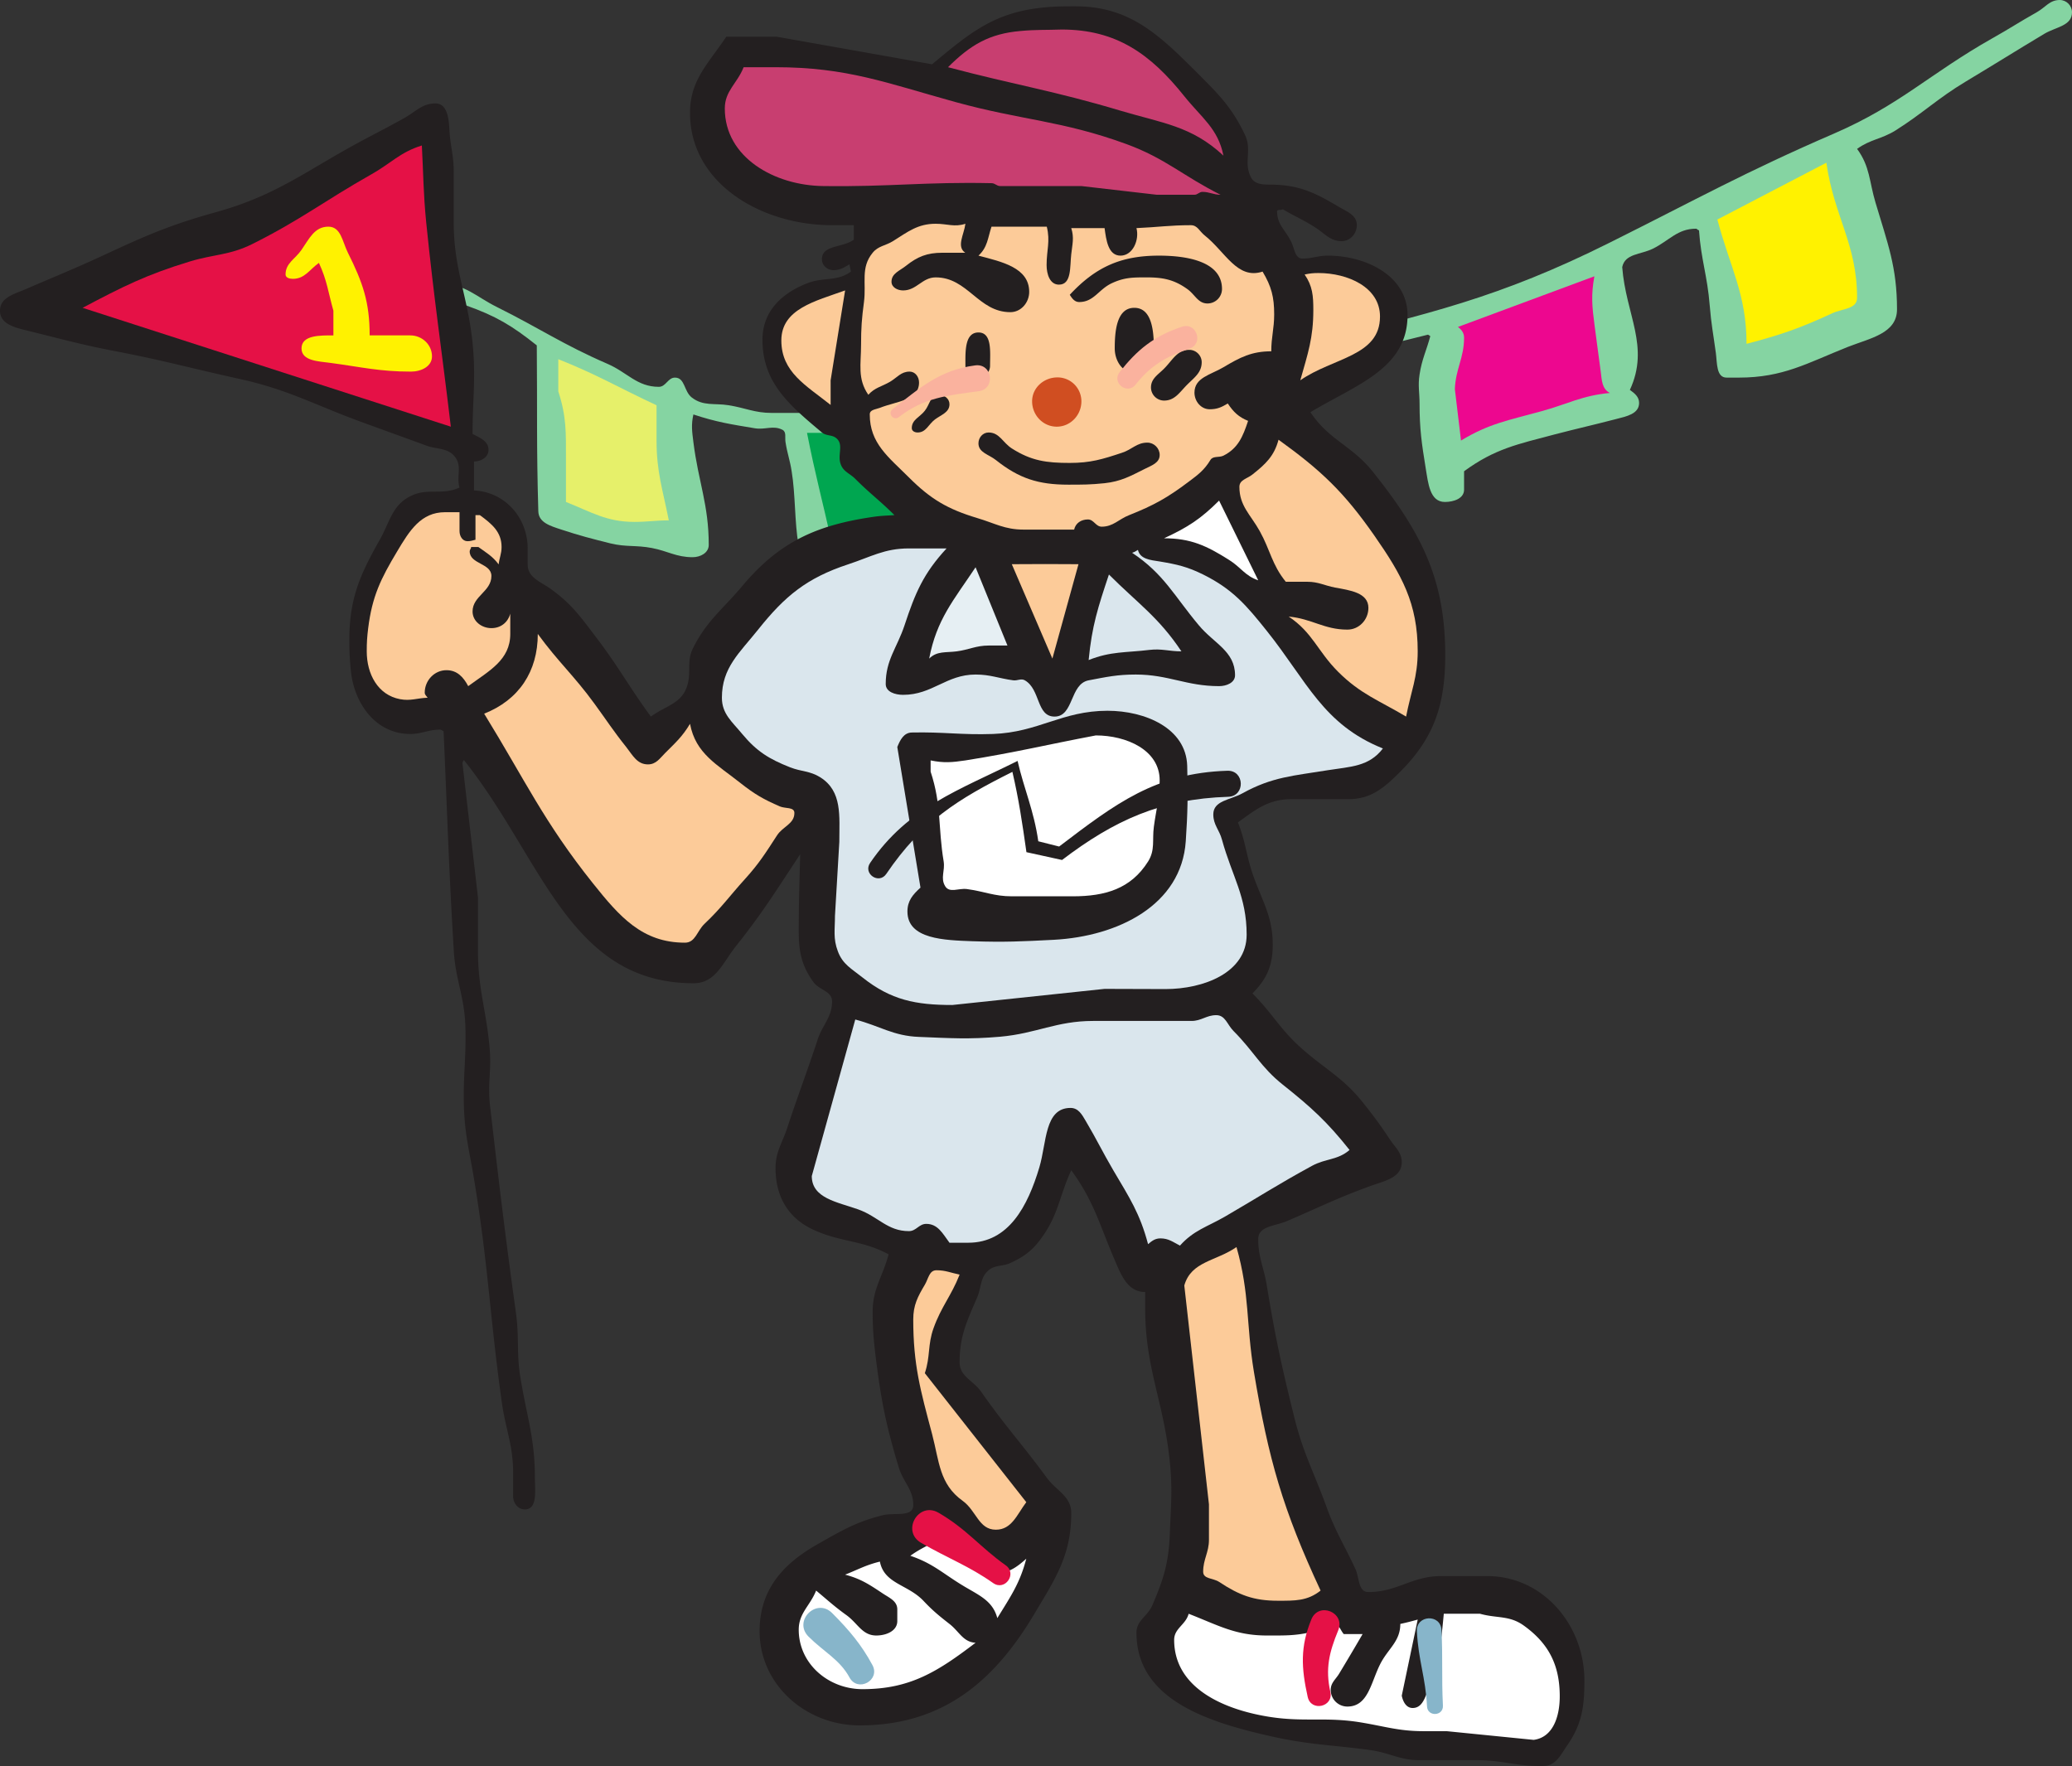 <svg xmlns="http://www.w3.org/2000/svg" width="297.773" height="253.825"><rect width="100%" height="100%" fill="#333333" stroke="none"/><path fill="#85d4a2" d="M296.012 0c.965 0 1.761.797 1.761 1.766 0 1.957-2.289 2.093-3.968 3.086-4.414 2.648-6.84 4.191-11.254 6.84-4.137 2.484-6.094 4.496-10.149 7.062-1.984 1.238-3.613 1.266-5.515 2.644 1.875 2.567 1.738 4.692 2.648 7.723 1.738 5.848 3.09 9.238 3.09 15.336 0 3.473-3.836 4.137-7.063 5.402-5.875 2.344-9.32 4.414-15.664 4.414h-1.765c-1.488 0-1.352-2.07-1.543-3.53-.36-2.673-.664-4.138-.883-6.84-.332-4.247-1.242-6.563-1.543-10.81-.195 0-.25-.222-.441-.222-2.649 0-3.836 1.711-6.18 2.871-1.793.88-4 .688-4.41 2.645.523 6.867 3.996 11.39 1.101 17.652.688.496 1.325.992 1.325 1.875 0 1.57-1.793 1.93-3.309 2.316-3.395.883-5.434 1.325-8.828 2.208-5.293 1.406-8.574 2.039-13.016 5.292v2.649c0 1.27-1.488 1.766-2.758 1.766-2.18 0-2.398-2.704-2.757-4.852-.579-3.559-.883-5.656-.883-9.27 0-1.625-.25-2.59 0-4.191.332-2.207.965-3.363 1.543-5.516-.11-.082-.219-.164-.328-.218l-26.586 6.617c2.175 3.668 1.074 6.59 1.761 10.812.829 5.02 1.989 7.832 1.989 12.907 0 1.902-2.317 2.234-4.192 2.535-4.8.8-7.504 1.547-12.355 1.547h-1.988c-3.778 0-5.489 2.867-9.266 2.867-1.656 0-1.297-2.344-1.543-3.973-.719-4.3-1.324-6.781-1.324-11.14l.441-11.364c-.277-.054-.469-.218-.773-.218-3.778 0-5.848 1.046-9.598 1.542-2.594.36-4.883-.605-6.617 1.325.828 6.535 1.516 10.23 2.176 16.77.195 2.066.03 3.308.03 5.402 0 1.546-.112 3.64-1.655 3.64-4.715 0-6.868-3.527-11.582-3.527h-4.196c-6.726 0-5.07-9.461-6.176-16.11-.25-1.625-.632-2.562-.882-4.19-.11-.661.164-1.462-.442-1.767-1.351-.687-2.453.032-3.972-.218-3.473-.578-5.489-.883-8.825-1.985-.332 1.489-.191 2.453 0 3.97.72 5.765 2.207 8.964 2.207 14.784 0 1.13-1.187 1.762-2.316 1.762-2.344 0-3.559-.883-5.848-1.32-2.289-.442-3.695-.114-5.957-.664-2.757-.692-4.382-1.102-7.058-1.985-1.574-.523-3.282-.996-3.313-2.648-.273-9.293-.136-14.535-.219-23.828-3.558-2.84-5.875-4.22-10.148-5.739-1.875-.66-4.633-.3-4.633-2.316 0-.523.578-.77 1.102-.77 3.367 0 4.937 1.82 7.941 3.309 6.207 3.09 9.516 5.406 15.887 8.164 2.871 1.238 4.25 3.309 7.39 3.309 1.024 0 1.297-1.325 2.317-1.325 1.465 0 1.27 1.985 2.43 2.868 1.652 1.27 3.226.773 5.293 1.105 2.43.387 3.722 1.102 6.18 1.102h15.663c11.309 0 17.457-2.84 28.684-4.192 4.41-.523 7.031-.25 11.473-.664 8.437-.797 12.933-3.031 21.18-5.07 17.374-4.332 27.468-6.567 43.464-14.563 12.492-6.234 19.387-10.12 32.211-15.664 9.488-4.11 13.707-8.578 22.727-13.68 2.507-1.406 3.886-2.343 6.394-3.75C293.97 1.048 294.551 0 296.012 0"/><path fill="#fff200" d="M262.473 23.387c1.078 7.691 4.414 11.664 4.414 19.414 0 1.629-2.067 1.543-3.532 2.207-4.632 2.152-7.418 3.117-12.355 4.414 0-7.145-2.371-10.977-4.191-17.871l15.664-8.164"/><path fill="#ed078f" d="M229.133 39.71c-.496 2.704-.332 4.333.027 7.063.328 2.563.55 4.055.883 6.618.164 1.27.164 2.511 1.324 3.09-4 .359-6.07 1.597-9.93 2.648-4.578 1.266-7.445 1.734-11.472 4.191l-.883-7.39c.11-2.926 1.324-4.47 1.324-7.395 0-.687-.36-1.156-.883-1.543l19.61-7.281"/><path fill="#e6f06a" d="M80.234 51.625c5.625 2.234 8.606 4.055 14.121 6.621v5.074c0 4.524.883 7.032 1.762 11.473-1.93 0-3.031.219-4.96.219-3.973 0-6.153-1.407-9.821-2.867v-6.176c0-3.809.082-6.098-1.102-9.711v-4.633"/><path fill="#00adef" d="M175.105 55.598a1.737 1.737 0 0 1-.222.441l3.09 21.18c-8.328 1.574-12.989 2.812-21.403 4.191-.66-4.879-1.406-7.668-1.734-12.574-.277-4.027.715-6.398-.027-10.371 7.804-1.848 12.355-1.625 20.297-2.867"/><path fill="#00a650" d="M131.86 61.555c.827 6.535 1.519 10.23 2.18 16.77.194 1.956.026 3.085.026 5.073-3.445-.468-5.238-1.601-8.601-2.43-2.54-.632-5.406-.55-5.957-3.085-1.352-6.098-2.32-9.516-3.531-15.668h10.148c2.262 0 3.531-.11 5.734-.66"/><path fill="#231f20" d="M154.578.91c7.785 0 12.004 4.09 17.496 9.582 3.102 3.102 5 4.977 6.875 8.961.992 2.137-.258 3.957.836 6.04.492.964 1.59 1.042 2.707 1.042 4.012 0 6.356 1.067 9.793 3.125 1.274.758 2.707 1.223 2.707 2.707 0 1.227-.965 2.293-2.187 2.293-1.59 0-2.344-1.015-3.645-1.875-1.773-1.172-2.969-1.613-4.793-2.707-.262.18-.832-.027-.832.313 0 1.925 1.274 2.734 2.082 4.476.442.965.496 2.293 1.563 2.293 1.433 0 2.215-.418 3.644-.418 5.574 0 11.457 2.969 11.457 8.543 0 7.707-7.316 9.973-13.957 13.957 2.656 4.012 5.965 4.793 8.957 8.543 6.875 8.617 10.418 15.313 10.418 26.352 0 7.004-1.512 11.824-6.457 16.77-2.316 2.32-4.191 3.956-7.5 3.956h-8.125c-3.281 0-5.05 1.407-7.707 3.336 1.172 2.969 1.195 4.922 2.29 7.914 1.355 3.7 2.71 5.754 2.71 9.688 0 2.941-.836 4.894-2.918 6.98 2.918 2.914 3.985 5.184 7.082 7.914 3.387 2.996 5.938 4.196 8.75 7.711 1.617 2.031 2.528 3.254 3.957 5.414.785 1.172 1.668 1.825 1.668 3.23 0 2.24-2.5 2.684-4.582 3.438-4.715 1.719-7.265 3.02-11.875 5-1.742.754-4.168.703-4.168 2.606 0 2.68.836 4.136 1.25 6.77 1.227 7.472 2.137 11.613 3.961 18.956 1.274 5.106 2.785 7.758 4.582 12.707 1.301 3.621 2.551 5.47 4.164 8.957.602 1.329.395 3.336 1.875 3.336 4.168 0 6.25-2.293 10.418-2.293h6.668c7.992 0 13.957 7.004 13.957 15 0 3.774-.34 6.274-2.5 9.375-.965 1.407-1.613 2.864-3.332 2.914-3.75.106-5.836-.832-9.586-.832h-8.332c-2.812 0-4.297-1.093-7.082-1.457-5.34-.73-8.488-.73-13.75-1.875-9.453-2.086-19.793-5.312-19.793-15 0-1.77 1.617-2.343 2.293-3.957 1.617-3.75 2.344-6.12 2.5-10.21.156-4.141.418-6.508-.023-10.626-.914-8.59-3.52-13.226-3.52-21.87v-2.294c-2.472 0-3.41-2.316-4.37-4.582-2.216-5.133-2.946-8.386-6.25-12.918-1.696 3.672-1.825 6.301-4.169 9.582-1.328 1.875-2.5 2.79-4.582 3.75-1.144.524-2.16.235-3.125 1.043-1.25 1.067-1.015 2.45-1.668 3.957-1.484 3.438-2.5 5.524-2.5 9.274 0 2.054 1.98 2.601 3.125 4.27 3.438 4.921 5.832 7.449 9.375 12.288 1.434 1.954 3.543 2.684 3.543 5.106 0 6.094-2.293 9.453-5.418 14.687-5.937 9.922-13.46 15.832-24.996 15.832-7.71 0-14.375-5.832-14.375-13.543 0-5.855 3.227-9.605 8.332-12.496 3.461-1.953 5.52-3.203 9.375-4.168 1.742-.418 4.375.34 4.375-1.457 0-2.265-1.433-3.257-2.082-5.418-1.851-6.093-2.555-9.714-3.336-16.039-.285-2.449-.414-3.883-.414-6.355 0-3.332 1.457-5.028 2.29-8.23-3.907-2.083-6.825-1.692-10.833-3.54-3.648-1.691-5.418-4.816-5.418-8.855 0-2.317.938-3.54 1.668-5.727 1.64-4.976 2.734-7.734 4.375-12.71.703-2.16 2.082-3.227 2.082-5.52 0-1.508-1.848-1.586-2.707-2.813-1.691-2.37-2.082-4.347-2.082-7.289 0-4.297.102-6.746.207-11.043-3.437 5.184-5.312 8.281-9.168 13.125-1.976 2.473-2.969 5.414-6.144 5.414-17.942 0-21.77-18.02-33.02-32.082a1.54 1.54 0 0 0-.207.418l2.238 19.375v7.707c0 5.547 1.25 8.649 1.692 14.168.234 3.07-.313 4.844.027 7.914 1.356 11.72 2.137 18.332 3.75 30 .469 3.543.05 5.653.625 9.168.91 5.57 2.082 8.723 2.082 14.371 0 1.875.418 4.586-1.457 4.586-.965 0-1.668-.914-1.668-1.875v-3.336c0-4.113-1.117-6.351-1.664-10.414-1.719-12.422-1.902-19.48-3.96-31.875-.677-4.113-1.352-6.457-1.458-10.625-.105-4.476.363-6.976.211-11.457-.16-4.27-1.434-6.59-1.668-10.832-.73-12.265-.914-19.191-1.457-31.457-.184-.027-.316-.207-.523-.207-1.668 0-2.602.625-4.27.625-4.898 0-8.074-4.297-8.543-9.168a40.663 40.663 0 0 1-.207-4.375c0-5.86 1.484-9.27 4.375-14.375 1.457-2.578 1.742-4.894 4.375-6.25 2.5-1.273 4.531-.078 7.082-1.25-.469-1.64.39-3.02-.625-4.375-1.039-1.379-2.527-1.066-4.164-1.664-3.57-1.305-5.602-2.031-9.168-3.336-6.875-2.5-10.574-4.683-17.707-6.25-6.875-1.508-10.781-2.629-17.707-3.957-4.898-.937-7.656-1.719-12.5-2.914C2.266 47.11 0 46.641 0 44.66c0-1.902 2.004-2.37 3.75-3.125 4.453-1.926 7.031-2.941 11.457-5 5.988-2.785 9.453-4.27 15.836-6.043 8.902-2.472 13.121-6.094 21.246-10.414 2.266-1.2 3.594-1.875 5.836-3.125 1.664-.937 2.55-2.086 4.477-2.086 1.64 0 1.902 2.11 1.98 3.75.129 2.371.625 3.676.625 6.043v7.293c0 6.742 1.953 10.39 2.68 17.082.547 5.184.027 8.125.027 13.332 1.094.574 2.293 1.043 2.293 2.293 0 1.04-1.043 1.664-2.086 1.664v4.168c4.43.207 7.711 3.906 7.711 8.332v2.293c0 1.903 1.797 2.446 3.332 3.54 2.969 2.136 4.242 3.96 6.457 6.874 3.281 4.297 4.715 7.086 7.918 11.461 2.133-1.562 4.398-1.851 5.207-4.375.652-2.031-.105-3.515.832-5.418 1.98-3.984 4.219-5.547 7.086-8.957 5.414-6.457 10.805-8.828 19.164-10 1.043-.129 1.64-.129 2.711-.207-2.113-2.11-3.52-3.101-5.625-5.21-.809-.805-1.695-1.016-2.086-2.083-.52-1.379.469-2.812-.625-3.75-.652-.547-1.406-.285-2.082-.832-4.715-3.96-8.543-7.164-8.543-13.336 0-4.035 2.711-6.664 6.461-8.12 2.344-.915 4.215-.184 6.25-1.669l-.21-1.043c-.81.469-1.356.836-2.29.836-.887 0-1.668-.68-1.668-1.562 0-2.086 2.918-1.618 4.582-2.813v-2.086h-3.125c-10.156 0-20.414-5.988-20.414-16.144 0-4.711 2.602-7.032 5.207-10.938h7.293l22.29 3.957c5.312-4.426 8.8-7.367 15.624-8.12 1.926-.212 3.047-.212 5-.212"/><path fill="#c83e70" d="M152.598 4.246c7.812 0 12.734 3.488 17.601 9.582 2.477 3.098 4.848 4.637 5.625 8.54-4.582-4.27-8.773-4.661-14.789-6.458-9.558-2.863-15.156-3.695-24.793-6.25 3.207-3.2 5.914-4.816 10.418-5.207 2.293-.207 3.621-.129 5.938-.207M106.871 9.66h4.582c10.262 0 15.938 2.266 25.832 5 9.531 2.633 15.313 2.656 24.582 6.043 5.625 2.059 8.18 4.61 13.543 7.29-1.015 0-1.59-.415-2.605-.415-.47 0-.676.414-1.145.414h-5.418l-10.832-1.25h-11.668c-.52 0-.726-.414-1.25-.414-9.426-.21-14.738.547-24.164.414-7.031-.074-14.164-4.113-14.164-11.144 0-2.551 1.77-3.567 2.707-5.938"/><path fill="#e51146" d="M60.625 20.91c.23 4.297.207 6.77.625 11.043 1.168 11.457 2.184 17.942 3.54 29.371L11.874 44.242c5.754-3.047 9.168-4.765 15.418-6.664 3.434-1.043 5.727-.887 8.957-2.5 6.898-3.437 10.363-6.2 17.082-10 2.84-1.59 4.168-3.203 7.293-4.168"/><path fill="#fccb99" d="M134.473 32.16c1.668 0 2.71.52 4.27 0-.208 1.59-1.325 3.281-.024 4.168h-3.309c-2.16 0-3.539.547-5.207 1.875-.91.727-2.082 1.094-2.082 2.29 0 .808.86 1.25 1.668 1.25 1.95 0 2.73-1.876 4.684-1.876 4.61 0 6.12 5 10.73 5 1.535 0 2.707-1.379 2.707-2.914 0-3.492-3.933-4.324-7.293-5.21 1.305-1.196 1.328-2.5 1.875-4.165h7.946c.52 2.11-.028 3.36-.028 5.52 0 1.3.469 2.812 1.77 2.812 1.851 0 1.562-2.55 1.773-4.375.156-1.433.442-2.367 0-3.75h4.79c.234 1.746.523 3.957 2.292 3.957 1.77 0 2.735-2.265 2.29-3.957 3.05-.129 4.769-.418 7.816-.418.96 0 1.222.86 1.976 1.461 2.996 2.367 4.688 6.406 8.332 5.207 1.278 2.137 1.668 3.672 1.668 6.145 0 2.086-.418 3.23-.418 5.312-2.808 0-4.476.86-6.875 2.293-1.847 1.094-4.164 1.485-4.164 3.645 0 1.25.938 2.394 2.188 2.394 1.066 0 1.691-.285 2.601-.832.809 1.223 1.567 1.953 2.918 2.5-.754 2.266-1.433 3.934-3.543 5-.648.313-1.508 0-1.875.625-.883 1.457-1.77 2.11-3.125 3.125-3.043 2.293-5 3.387-8.539 4.793-1.535.598-2.293 1.664-3.957 1.664-.86 0-1.12-1.039-1.98-1.039-.965 0-1.77.52-1.98 1.457h-7.29c-2.683 0-4.113-.914-6.668-1.668-4.219-1.273-6.668-2.707-9.789-5.832-2.945-2.941-5.625-4.894-5.625-9.062 0-.676.832-.703 1.457-.938 2.422-.965 5.625-1.043 5.625-3.644 0-.809-.547-1.563-1.355-1.563-1.223 0-1.77.832-2.809 1.457-1.2.703-2.191.832-3.125 1.875-1.59-2.316-1.043-4.375-1.043-7.187 0-2.395.102-3.774.418-6.145.363-2.789-.523-4.922 1.25-7.082.805-.992 1.82-.992 2.914-1.668 2.16-1.355 3.567-2.5 6.145-2.5"/><path fill="#fff200" d="M47.187 32.578c1.82 0 2.004 2.133 2.813 3.75 2.133 4.27 3.125 7.082 3.125 11.875h5.832c1.691 0 3.125 1.324 3.125 3.02 0 1.457-1.562 2.187-3.023 2.187-4.532 0-7.082-.652-11.559-1.25-1.773-.234-4.168-.289-4.168-2.086 0-1.926 2.656-1.87 4.582-1.87V44.66c-.754-2.683-.91-4.347-2.082-6.875-1.383.988-2.031 2.293-3.75 2.293-.469 0-1.043-.156-1.043-.625 0-1.64 1.383-2.215 2.293-3.543 1.117-1.613 1.875-3.332 3.855-3.332"/><path fill="#231f20" d="M166.555 36.742c3.984 0 9.062.809 9.062 4.793a2.089 2.089 0 0 1-2.082 2.082c-1.383 0-1.797-1.3-2.918-2.082-1.898-1.355-3.488-1.668-5.832-1.668-1.98 0-3.203 0-5 .836-1.902.883-2.578 2.707-4.687 2.707-.653 0-1.016-.496-1.356-1.043 3.727-4.008 7.371-5.625 12.813-5.625"/><path fill="#fccb99" d="M189.473 39.242c4.218 0 8.851 2.031 8.851 6.25 0 5.73-6.742 5.887-11.457 9.168 1.094-3.855 1.875-6.094 1.875-10.105 0-2.032-.105-3.438-1.25-5.102.758-.156 1.2-.21 1.98-.21m-68.019 2.499-2.082 12.918v3.54c-3.566-2.837-7.082-4.712-7.082-9.27 0-4.532 4.895-5.649 9.164-7.188"/><path fill="#231f20" d="M163.016 44.242c2.523 0 2.808 3.309 2.808 5.832 0 1.746-.96 3.543-2.707 3.543-1.797 0-2.914-1.746-2.914-3.543 0-2.523.285-5.832 2.813-5.832m-22.399 3.543c1.98 0 1.668 2.813 1.668 4.79 0 .913-.754 1.667-1.668 1.667-.96 0-1.875-.703-1.875-1.668 0-2.004-.129-4.789 1.875-4.789m30.313 2.5c.965 0 1.77.809 1.77 1.77 0 1.484-1.04 2.187-2.083 3.23-1.094 1.094-1.77 2.29-3.332 2.29a1.898 1.898 0 0 1-1.875-1.876c0-1.273.988-1.82 1.875-2.707 1.25-1.25 1.875-2.707 3.645-2.707"/><path fill="#d04e21" d="M151.973 54.242a3.433 3.433 0 0 1 3.437 3.438c0 1.98-1.562 3.644-3.543 3.644-1.976 0-3.539-1.664-3.539-3.644 0-1.953 1.692-3.438 3.645-3.438"/><path fill="#231f20" d="M134.89 56.742c.81 0 1.563.547 1.563 1.356 0 1.172-1.172 1.507-2.086 2.187-.96.727-1.273 1.875-2.496 1.875-.418 0-.836-.21-.836-.625 0-1.226 1.149-1.562 1.875-2.5.73-.914.809-2.293 1.98-2.293m7.188 5.418c1.563 0 2.031 1.457 3.332 2.29 2.813 1.796 5 2.085 8.332 2.085 2.969 0 4.688-.523 7.5-1.46 1.457-.47 2.11-1.458 3.649-1.458.96 0 1.77.809 1.77 1.77 0 1.12-1.095 1.484-2.087 1.98-2.133 1.067-3.46 1.824-5.832 2.082-2.004.211-3.176.211-5.207.211-4.297 0-7.082-.887-10.418-3.543-1.015-.808-2.5-1.066-2.5-2.394 0-.836.625-1.563 1.461-1.563"/><path fill="#fccb99" d="M183.742 63.2c6.145 4.429 9.403 7.527 13.75 13.75 3.957 5.679 6.25 9.738 6.25 16.667 0 3.696-.965 5.754-1.668 9.375-3.93-2.344-6.562-3.23-9.789-6.46-2.918-2.915-3.648-5.626-7.086-7.915 3.36.313 5.078 1.875 8.438 1.875 1.695 0 3.02-1.433 3.02-3.125 0-2.187-2.653-2.527-4.79-2.918-1.512-.285-2.394-.832-3.957-.832h-3.125c-2.008-2.472-2.215-4.531-3.75-7.293-1.328-2.37-2.918-3.62-2.918-6.351 0-1.016 1.094-1.149 1.875-1.774 1.903-1.508 3.125-2.656 3.75-5"/><path fill="#fff" d="m175.2 71.95 5.624 11.456c-1.875-.625-2.5-1.875-4.164-2.914-3.258-2.058-5.52-3.125-9.375-3.125 3.387-1.562 5.285-2.789 7.914-5.418"/><path fill="#fccb99" d="M63.957 73.617h2.082v2.707c0 .73.418 1.461 1.145 1.461.445 0 .73-.105 1.148-.21v-3.54h.625c1.742 1.274 3.125 2.418 3.125 4.582 0 .988-.312 1.535-.418 2.5-.887-1.172-1.719-1.64-2.918-2.5h-1.039c0 .262-.207.363-.207.625 0 1.848 3.121 1.692 3.121 3.54 0 2.241-2.707 2.866-2.707 5.105 0 1.406 1.3 2.394 2.707 2.394 1.328 0 2.371-.804 2.711-2.082v2.918c0 3.75-3.023 5.285-6.043 7.5-.703-1.328-1.613-2.293-3.125-2.293-1.746 0-3.125 1.485-3.125 3.23 0 .313.262.493.418.727-1.535.055-2.45.496-3.957.211-3.203-.601-4.793-3.62-4.793-6.875 0-1.304.05-2.058.207-3.336.574-4.582 1.797-7.082 4.168-11.039 1.77-2.969 3.41-5.625 6.875-5.625"/><path fill="#dae6ed" d="M130.621 78.824h5.414c-3.305 3.57-4.504 6.38-6.039 11.043-1.094 3.281-2.707 4.973-2.707 8.438 0 1.144 1.352 1.562 2.5 1.562 4.215 0 6.195-2.918 10.414-2.918 2.137 0 3.309.547 5.414.832.625.078 1.121-.312 1.668 0 2.266 1.305 1.64 5.211 4.27 5.211 2.789 0 2.164-4.687 4.898-5.21 2.602-.493 4.113-.833 6.77-.833 4.714 0 7.265 1.668 11.976 1.668 1.07 0 2.293-.496 2.293-1.562 0-3.465-3.02-4.559-5.207-7.188-3.543-4.219-5-7.37-9.586-10.418.34-.101.551-.234.836-.414.313 1.324 1.77 1.457 3.125 1.664 2.5.418 3.985.754 6.25 1.875 4.242 2.11 6.195 4.403 9.164 8.125 5.758 7.215 8.074 13.438 16.668 16.875-2.004 2.63-4.66 2.606-7.918 3.125-4.922.809-7.969.938-12.289 3.332-1.746.965-4.168 1.016-4.168 3.024 0 1.507.86 2.183 1.25 3.644 1.457 5.285 3.543 8.149 3.543 13.645 0 5.469-6.2 7.812-11.668 7.812l-8.75-.027-21.875 2.316c-5.258 0-8.824-.703-12.914-3.957-1.562-1.25-2.84-1.875-3.539-3.75-.703-1.847-.418-3.125-.418-5.101l.625-10.625c0-3.75.441-7.266-2.707-9.274-1.512-.96-2.71-.804-4.375-1.457-3.023-1.195-4.793-2.289-6.875-4.789-1.46-1.773-2.918-2.89-2.918-5.21 0-4.321 2.527-6.43 5.207-9.79 3.856-4.844 7.008-7.422 12.918-9.375 3.332-1.094 5.234-2.293 8.75-2.293"/><path fill="#fccb99" d="M145.41 81.09c3.75-.027 5.832-.027 9.582 0l-3.75 13.566-5.832-13.566"/><path fill="#e6eff3" d="m140.203 81.531 4.582 11.25h-2.707c-1.797 0-2.812.602-4.586.836-1.558.207-2.836-.078-3.957 1.04 1.07-5.626 3.492-8.356 6.668-13.126"/><path fill="#dae6ed" d="M159.367 82.574c4.168 4.168 7.137 6.121 10.418 11.043-1.797 0-2.812-.418-4.586-.21-3.41.417-5.543.183-8.746 1.46.469-4.922 1.352-7.605 2.914-12.293"/><path fill="#fccb99" d="M77.29 91.117c2.968 4.063 5.183 5.961 8.124 10 1.77 2.418 2.707 3.906 4.582 6.25.938 1.196 1.563 2.496 3.125 2.496 1.172 0 1.691-.855 2.5-1.664 1.512-1.512 2.45-2.344 3.543-4.168.805 4.297 3.879 5.832 7.29 8.543 1.98 1.563 3.28 2.317 5.624 3.332.809.34 2.086.055 2.086.938 0 1.59-1.644 1.902-2.5 3.23-1.64 2.524-2.578 4.035-4.586 6.25-2.266 2.5-3.383 4.14-5.832 6.457-1.094 1.043-1.3 2.707-2.812 2.707-6.145 0-9.403-3.75-13.227-8.539-7.031-8.804-9.715-14.765-15.625-24.375 5-1.98 7.707-6.066 7.707-11.457"/><path fill="#231f20" d="M159.16 102.156c5.414 0 11.3 2.5 11.457 7.918.106 4.219.078 6.64-.207 10.832-.625 9.192-9.738 13.672-18.957 14.168-4.558.235-7.11.363-11.668.207-4.008-.156-9.375-.261-9.375-4.27 0-1.538.758-2.421 1.875-3.437l-3.332-20.207c.418-1.043.938-2.058 2.082-2.086 4.559-.101 7.11.367 11.668.211 6.535-.234 9.922-3.336 16.457-3.336"/><path fill="#fff" d="M157.492 105.7c4.375 0 9.168 2.081 9.168 6.456 0 2.606-.496 4.09-.836 6.668-.258 1.953.211 3.332-.832 5-2.472 3.93-6.172 5-10.832 5h-8.75c-2.55 0-3.93-.703-6.457-1.043-1.2-.156-2.5.625-3.125-.418-.703-1.172 0-2.187-.21-3.539-.833-5-.286-8.097-1.876-12.918v-1.613c1.903.39 3.074.285 5 0 7.348-1.172 11.461-2.215 18.75-3.594"/><path fill="#dae6ed" d="M174.785 145.906c1.328 0 1.563 1.356 2.5 2.29 2.863 2.867 3.934 5.21 7.082 7.71 4.063 3.227 6.356 5.313 9.582 9.375-1.719 1.485-3.41 1.196-5.414 2.29-4.922 2.683-7.656 4.48-12.5 7.292-2.578 1.485-4.48 1.953-6.46 4.164-1.013-.52-1.638-1.039-2.81-1.039-.757 0-1.226.364-1.773.832-1.172-4.425-2.68-6.691-5-10.625-1.586-2.707-2.367-4.398-3.957-7.082-.547-.937-1.066-1.875-2.187-1.875-3.75 0-3.41 4.95-4.48 8.543-1.665 5.57-4.4 10.832-10.208 10.832h-2.707c-.988-1.328-1.668-2.71-3.336-2.71-1.066 0-1.43 1.042-2.496 1.042-3.101 0-4.375-2.082-7.293-3.125-2.996-1.066-6.664-1.59-6.664-4.789l6.25-22.5c3.566.938 5.465 2.367 9.164 2.5 4.559.184 7.137.364 11.664-.027 5.235-.469 8.074-2.266 13.336-2.266h14.164c1.406 0 2.137-.832 3.543-.832"/><path fill="#fccb99" d="M177.7 179.238c1.929 6.797 1.355 10.938 2.5 17.914 2.109 12.657 4.167 19.817 9.585 31.457-1.902 1.512-3.7 1.461-6.148 1.461-3.461 0-5.57-.808-8.438-2.71-.883-.575-2.289-.391-2.289-1.458 0-1.797.832-2.785.832-4.582v-5.105l-3.543-31.457c.992-3.488 4.531-3.465 7.5-5.52m-43.121 3.332c1.328 0 2.031.364 3.332.625-1.222 3.098-2.629 4.582-3.75 7.707-.86 2.399-.441 4.04-1.25 6.461l14.582 18.54c-1.351 1.796-2.082 3.956-4.375 3.956-2.472 0-2.785-2.73-4.789-4.164-3.336-2.398-3.336-5.625-4.375-9.586-1.668-6.273-2.707-9.945-2.707-16.457 0-2.054.625-3.254 1.664-5 .524-.882.625-2.082 1.668-2.082"/><path fill="#fff" d="M136.242 220.07c2.192 2.758 3.23 6.04 6.774 6.04 1.925 0 3.046-.805 4.476-2.083-.933 3.567-2.238 5.391-4.164 8.54-.652-2.473-2.578-3.254-4.793-4.583-2.969-1.77-4.426-3.28-7.707-4.375 2.031-1.484 3.645-1.77 5.414-3.539m-9.789 4.375c.625 3.203 3.984 3.254 6.25 5.625 1.328 1.407 2.215 2.133 3.75 3.332 1.406 1.094 1.953 2.606 3.75 2.707-5.441 4.141-9.402 6.668-16.25 6.668-4.894 0-9.164-3.644-9.164-8.543 0-2.394 1.613-3.41 2.5-5.625 1.691 1.407 2.602 2.266 4.375 3.543 1.613 1.172 2.262 2.914 4.27 2.914 1.43 0 3.02-.648 3.02-2.082v-1.668c0-1.195-1.095-1.636-2.083-2.289-1.953-1.3-3.152-2.109-5.418-2.707 1.926-.757 2.969-1.382 5-1.875m44.371 7.496c4.246 1.645 6.696 3.125 11.25 3.125 2.684 0 4.301.055 6.875-.625 1.07-.257 1.59-1.039 2.711-1.039.805 0 .938.86 1.457 1.457h2.707a380.245 380.245 0 0 1-3.332 5.625c-.52.887-1.25 1.356-1.25 2.395a2.388 2.388 0 0 0 2.395 2.398c2.968 0 3.36-3.386 4.687-6.043 1.121-2.265 2.918-3.28 2.918-5.832.965-.21 1.563-.367 2.5-.625l-2.293 10.938c.184.883.653 1.77 1.563 1.77 1.3 0 1.718-1.301 2.187-2.5 1.613-4.09 1.875-6.641 2.293-11.044h5.207c2.422.68 4.192.211 6.25 1.668 3.645 2.606 5.207 5.73 5.207 10.207 0 2.84-.937 5.887-3.75 6.25l-12.5-1.25h-3.332c-3.515 0-5.492-.675-8.957-1.25-5.129-.855-8.203 0-13.332-.832-6.691-1.093-13.543-4.246-13.543-11.043 0-1.664 1.668-2.16 2.082-3.75"/><path fill="#fab29e" d="M128.281 58.797c3.969-3.086 6.801-5.621 11.871-6.281 2.48-.325 2.965 3.394.485 3.718-4.547.594-7.903.946-11.461 3.715-.77.598-1.664-.554-.895-1.152m32.633-5.324c2.492-3.172 4.871-5.153 8.953-6.512 2.106-.703 3.16 2.457 1.055 3.16-3.422 1.14-5.625 2.492-7.715 5.152-1.2 1.532-3.496-.27-2.293-1.8"/><path fill="#e51146" d="M142.727 227.527c-3.493-2.464-6.446-3.52-10.352-5.78-2.883-1.669-.379-5.997 2.504-4.325 4.039 2.336 6.039 5.004 9.648 7.55 1.703 1.204-.097 3.755-1.8 2.555m45.207 16.368c-.93-4.172-1.09-7.215.53-11.157 1.06-2.566 4.911-.98 3.856 1.586-1.297 3.149-1.875 5.516-1.132 8.848.48 2.168-2.774 2.89-3.254.723"/><path fill="#87b5ca" d="M205.082 245.258c-.21-4.18-1.25-6.625-1.457-10.805-.121-2.355 3.418-2.531 3.535-.176.207 4.168 0 6.7.207 10.864.078 1.527-2.21 1.64-2.285.117m-83.004-4.168c-1.367-2.54-3.73-3.715-5.879-5.863-2.258-2.258 1.133-5.649 3.39-3.387 2.446 2.445 4.235 4.582 5.79 7.473 1.183 2.199-2.117 3.976-3.3 1.777"/><path fill="#231f20" d="M125.047 124.027c5.457-8.023 12.844-10.488 21.191-14.664.946 4.102 2.348 7.137 2.977 11.551l2.996.754c8.086-6.148 13.828-10.566 24.18-10.89 2.492-.079 2.609 3.663.117 3.742-9.63.3-16.36 3.363-23.88 9.082l-5.116-1.122c-.617-4.324-1.086-7.527-2.016-11.542-7.879 3.94-12.976 7.093-18.125 14.667-1.055 1.551-3.379-.03-2.324-1.578"/></svg>
